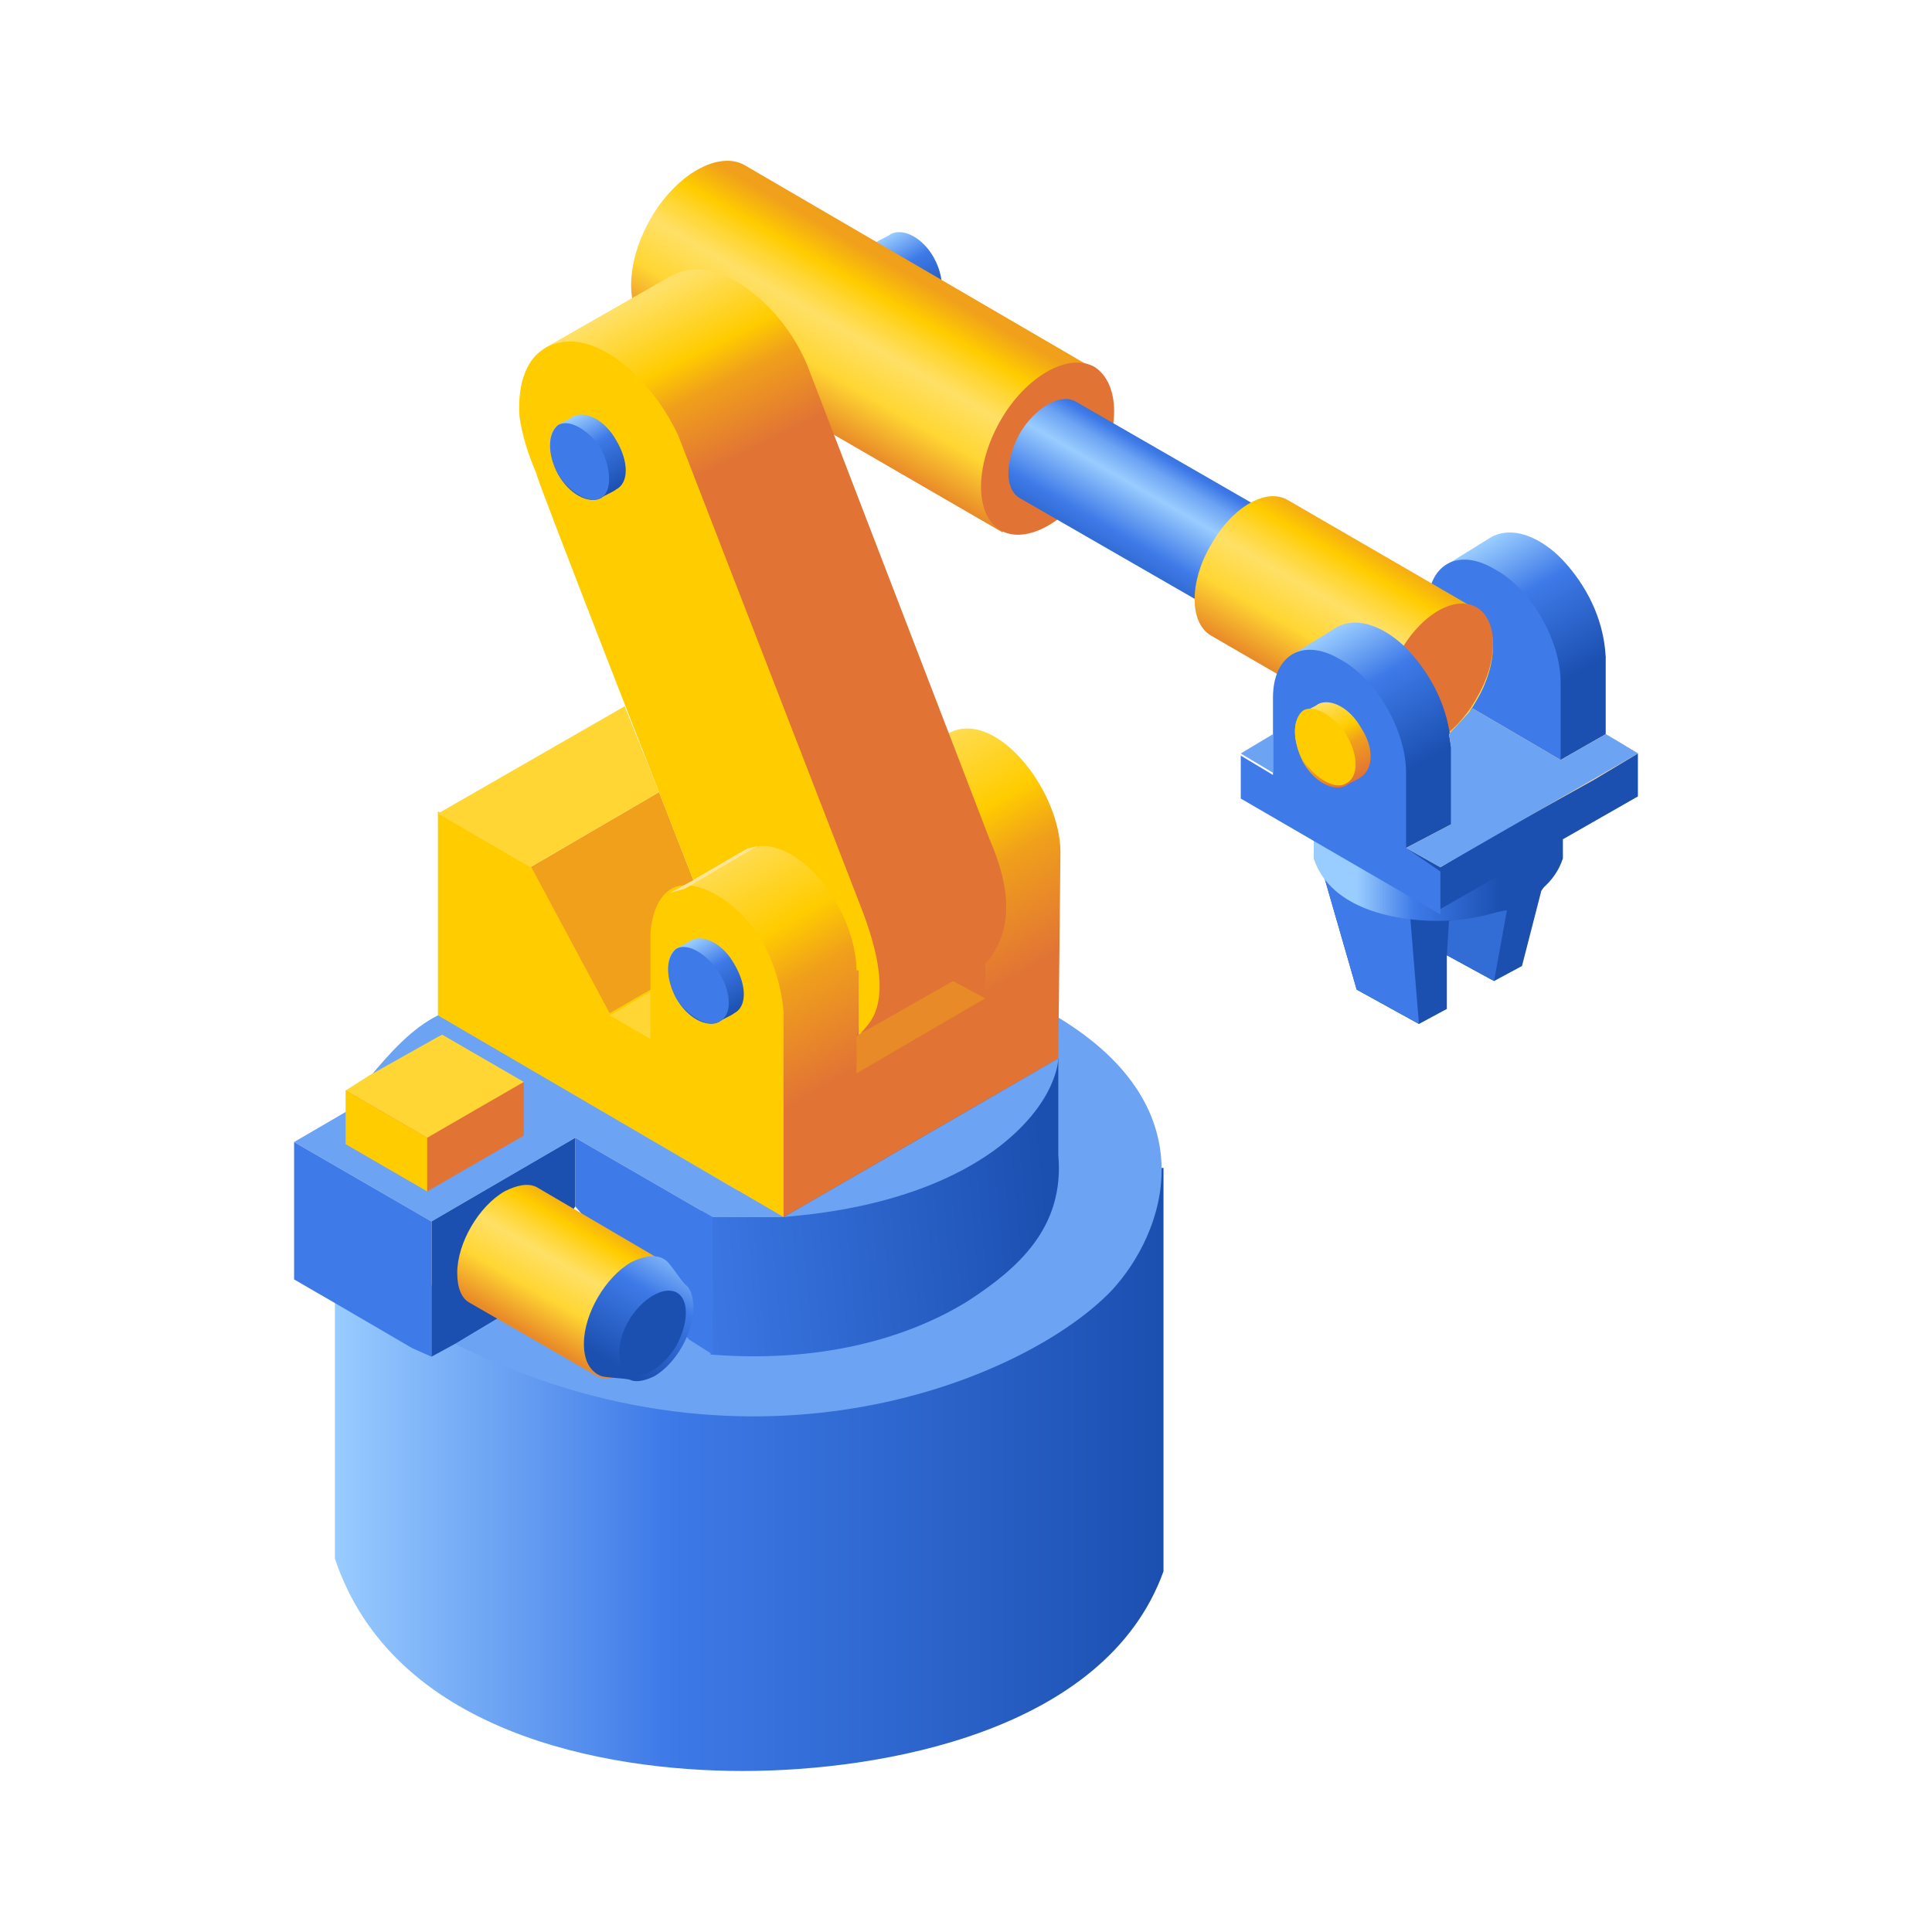 <?xml version="1.0" encoding="utf-8"?>
<!-- Generator: Adobe Illustrator 24.1.0, SVG Export Plug-In . SVG Version: 6.00 Build 0)  -->
<svg version="1.1" id="Layer_1" xmlns="http://www.w3.org/2000/svg" xmlns:xlink="http://www.w3.org/1999/xlink" x="0px" y="0px"
	 viewBox="0 0 90 90" style="enable-background:new 0 0 90 90;" xml:space="preserve">
<style type="text/css">
	.st0{fill:url(#SVGID_1_);}
	.st1{fill:url(#SVGID_2_);}
	.st2{fill:#E17435;}
	.st3{fill:url(#SVGID_3_);}
	.st4{fill:#1B50B0;}
	.st5{fill:url(#SVGID_4_);}
	.st6{fill:#3E7AE8;}
	.st7{fill:url(#SVGID_5_);}
	.st8{fill:#326CD5;}
	.st9{fill:url(#SVGID_6_);}
	.st10{fill:url(#SVGID_7_);}
	.st11{fill:url(#SVGID_8_);}
	.st12{fill:#6CA3F3;}
	.st13{fill:url(#SVGID_9_);}
	.st14{fill:#F0A01B;}
	.st15{fill:url(#SVGID_10_);}
	.st16{fill:#FFCC00;}
	.st17{fill:url(#SVGID_11_);}
	.st18{fill:url(#SVGID_12_);}
	.st19{fill:#FFE49A;}
	.st20{fill:#FFD633;}
	.st21{fill:#E98A28;}
	.st22{fill:#FFE39A;}
	.st23{fill:#FFDC95;}
	.st24{fill:url(#SVGID_13_);}
	.st25{fill:url(#SVGID_14_);}
	.st26{fill:url(#SVGID_15_);}
	.st27{fill:url(#SVGID_16_);}
</style>
<g id="robo_x5F_0">
	<linearGradient id="SVGID_1_" gradientUnits="userSpaceOnUse" x1="41.169" y1="11.075" x2="43.127" y2="14.466">
		<stop  offset="0" style="stop-color:#99CCFF"/>
		<stop  offset="0.2" style="stop-color:#6CA3F3"/>
		<stop  offset="0.4" style="stop-color:#3E7AE8"/>
		<stop  offset="0.6" style="stop-color:#326CD5"/>
		<stop  offset="0.8" style="stop-color:#275EC3"/>
		<stop  offset="1" style="stop-color:#1B50B0"/>
	</linearGradient>
	<path class="st0" d="M43.5,12c-0.5-0.9-1.4-1.4-2-1.1c-0.1,0.1-0.6,0.3-0.7,0.4c-0.5,0.3-0.5,1.3,0,2.3c0.5,0.9,1.4,1.4,2,1.1
		c0.1-0.1,0.6-0.3,0.7-0.4C44,13.9,44,12.9,43.5,12z"/>
	<linearGradient id="SVGID_2_" gradientUnits="userSpaceOnUse" x1="37.368" y1="19.417" x2="52.955" y2="-7.58">
		<stop  offset="2.863800e-04" style="stop-color:#E98A28"/>
		<stop  offset="7.580320e-02" style="stop-color:#FFD633"/>
		<stop  offset="0.144" style="stop-color:#FFE066"/>
		<stop  offset="0.182" style="stop-color:#FFD633"/>
		<stop  offset="0.214" style="stop-color:#FFCC00"/>
		<stop  offset="0.264" style="stop-color:#F0A01B"/>
		<stop  offset="0.8" style="stop-color:#E98A28"/>
		<stop  offset="1" style="stop-color:#E17435"/>
	</linearGradient>
	<path class="st1" d="M46.7,24.8l-16.4-9.5c-1.2-0.7-1.2-3,0-5.1c1.2-2.1,3.2-3.2,4.4-2.5L51,17.2"/>
	<path class="st2" d="M51,22.2c-1.2,2.1-3.2,3.2-4.4,2.5c-1.2-0.7-1.2-3,0-5.1c1.2-2.1,3.2-3.2,4.4-2.5C52.2,17.9,52.2,20.1,51,22.2
		z"/>
	<linearGradient id="SVGID_3_" gradientUnits="userSpaceOnUse" x1="52.107" y1="25.83" x2="56.273" y2="18.614">
		<stop  offset="0" style="stop-color:#326CD5"/>
		<stop  offset="0.101" style="stop-color:#3E7AE8"/>
		<stop  offset="0.241" style="stop-color:#6CA3F3"/>
		<stop  offset="0.378" style="stop-color:#99CCFF"/>
		<stop  offset="0.509" style="stop-color:#6CA3F3"/>
		<stop  offset="0.593" style="stop-color:#3E7AE8"/>
		<stop  offset="0.65" style="stop-color:#326CD5"/>
		<stop  offset="0.8" style="stop-color:#275EC3"/>
		<stop  offset="1" style="stop-color:#1B50B0"/>
	</linearGradient>
	<path class="st3" d="M56.7,28.5c0.7,0.4,1.9-0.3,2.6-1.5c0.7-1.3,0.7-2.6,0-3l-9.2-5.3c-0.7-0.4-1.9,0.3-2.6,1.5
		c-0.7,1.3-0.7,2.6,0,3L56.7,28.5z"/>
	<polygon class="st4" points="69.6,45.7 70.9,45 71.8,41.5 72.8,40 72.8,39.1 76.3,37.1 76.3,35.1 74.8,34.2 74.8,30.6 69.1,26.2 
		61.3,39.1 61.7,40.9 63.2,46.1 66.1,47.7 67.4,47 67.4,44.5 	"/>
	<linearGradient id="SVGID_4_" gradientUnits="userSpaceOnUse" x1="69.538" y1="25.038" x2="73.269" y2="31.501">
		<stop  offset="0" style="stop-color:#99CCFF"/>
		<stop  offset="0.2" style="stop-color:#6CA3F3"/>
		<stop  offset="0.4" style="stop-color:#3E7AE8"/>
		<stop  offset="0.6" style="stop-color:#326CD5"/>
		<stop  offset="0.8" style="stop-color:#275EC3"/>
		<stop  offset="1" style="stop-color:#1B50B0"/>
	</linearGradient>
	<path class="st5" d="M67.4,26.3l5.3,5.5l2.1-1.2c-0.1-1.9-1-3.4-1.9-4.4c-0.8-0.9-2.2-1.8-3.4-1.2L67.4,26.3z"/>
	<path class="st6" d="M72.7,35.4v-3.6c0-2-1.4-4.4-3.1-5.3c-1.7-1-3.1-0.2-3.1,1.8c0,1.2,0,2.3,0,3.6L72.7,35.4z"/>
	<linearGradient id="SVGID_5_" gradientUnits="userSpaceOnUse" x1="60.789" y1="32.105" x2="75.248" y2="7.06">
		<stop  offset="2.863800e-04" style="stop-color:#E98A28"/>
		<stop  offset="7.580320e-02" style="stop-color:#FFD633"/>
		<stop  offset="0.144" style="stop-color:#FFE066"/>
		<stop  offset="0.182" style="stop-color:#FFD633"/>
		<stop  offset="0.214" style="stop-color:#FFCC00"/>
		<stop  offset="0.264" style="stop-color:#F0A01B"/>
		<stop  offset="0.8" style="stop-color:#E98A28"/>
		<stop  offset="1" style="stop-color:#E17435"/>
	</linearGradient>
	<path class="st7" d="M56.4,29.6c-1-0.6-1-2.5,0-4.2c1-1.8,2.6-2.7,3.6-2.1l8.8,5.1c1,0.6,1,2.5,0,4.2c-1,1.8-2.6,2.7-3.6,2.1
		L56.4,29.6z"/>
	<path class="st2" d="M68.8,32.5c-1,1.8-2.6,2.7-3.6,2.1c-1-0.6-1-2.5,0-4.2c1-1.8,2.6-2.7,3.6-2.1C69.8,28.9,69.8,30.8,68.8,32.5z"
		/>
	<polygon class="st8" points="70.2,42.4 69.6,45.7 67.4,44.5 67.5,42.9 	"/>
	<polygon class="st6" points="65.7,42.8 66.1,47.7 63.2,46.1 61.7,40.9 	"/>
	<linearGradient id="SVGID_6_" gradientUnits="userSpaceOnUse" x1="62.326" y1="29.202" x2="66.057" y2="35.665">
		<stop  offset="0" style="stop-color:#99CCFF"/>
		<stop  offset="0.2" style="stop-color:#6CA3F3"/>
		<stop  offset="0.4" style="stop-color:#3E7AE8"/>
		<stop  offset="0.6" style="stop-color:#326CD5"/>
		<stop  offset="0.8" style="stop-color:#275EC3"/>
		<stop  offset="1" style="stop-color:#1B50B0"/>
	</linearGradient>
	<path class="st9" d="M60.2,30.5l5.3,5.5l2.1-1.2c-0.1-1.9-1-3.4-1.9-4.4c-0.8-0.9-2.2-1.8-3.4-1.2L60.2,30.5z"/>
	<linearGradient id="SVGID_7_" gradientUnits="userSpaceOnUse" x1="63.219" y1="40.995" x2="69.881" y2="40.995">
		<stop  offset="0" style="stop-color:#99CCFF"/>
		<stop  offset="0.2" style="stop-color:#6CA3F3"/>
		<stop  offset="0.4" style="stop-color:#3E7AE8"/>
		<stop  offset="0.6" style="stop-color:#326CD5"/>
		<stop  offset="0.8" style="stop-color:#275EC3"/>
		<stop  offset="1" style="stop-color:#1B50B0"/>
	</linearGradient>
	<path class="st10" d="M72.8,39.1V40c-0.7,2.2-3.9,2.9-5.8,2.9c-1.9,0-5-0.5-5.8-2.9v-0.9l5.8,3.3L72.8,39.1z"/>
	<linearGradient id="SVGID_8_" gradientUnits="userSpaceOnUse" x1="15.564" y1="68.493" x2="54.175" y2="68.493">
		<stop  offset="0" style="stop-color:#99CCFF"/>
		<stop  offset="0.2" style="stop-color:#6CA3F3"/>
		<stop  offset="0.4" style="stop-color:#3E7AE8"/>
		<stop  offset="0.6" style="stop-color:#326CD5"/>
		<stop  offset="0.8" style="stop-color:#275EC3"/>
		<stop  offset="1" style="stop-color:#1B50B0"/>
	</linearGradient>
	<path class="st11" d="M54.2,73.2c-2.7,7.5-13.2,9.3-19.6,9.3c-6.5,0-16.3-1.8-19-9.9v-12l38.6-6.2V73.2z"/>
	<path class="st12" d="M49.3,47.4c7.1,4.3,4.9,10.1,2.5,12.7c-3.9,4.1-16.6,9.5-30.6,2.5L49.3,47.4z"/>
	<linearGradient id="SVGID_9_" gradientUnits="userSpaceOnUse" x1="19.606" y1="58.319" x2="48.77" y2="55.696">
		<stop  offset="0" style="stop-color:#99CCFF"/>
		<stop  offset="0.2" style="stop-color:#6CA3F3"/>
		<stop  offset="0.4" style="stop-color:#3E7AE8"/>
		<stop  offset="0.6" style="stop-color:#326CD5"/>
		<stop  offset="0.8" style="stop-color:#275EC3"/>
		<stop  offset="1" style="stop-color:#1B50B0"/>
	</linearGradient>
	<path class="st13" d="M49.3,53.8c0.3,3.4-1.9,5.3-4.2,6.8c-2.9,1.8-7,2.9-12,2.5l0-6.4l3.3,0l12.9-7.4V53.8z"/>
	<path class="st12" d="M46.3,53.6c-3.9,2.8-9.2,3-9.8,3.1l12.8-7.4C49.3,49.3,49.3,51.4,46.3,53.6z"/>
	<polygon class="st14" points="30.3,46.2 28.4,47.3 24.7,40.4 30.7,36.9 32.3,41 	"/>
	<linearGradient id="SVGID_10_" gradientUnits="userSpaceOnUse" x1="36.899" y1="37.079" x2="43.124" y2="47.862">
		<stop  offset="0" style="stop-color:#FFE066"/>
		<stop  offset="0.2" style="stop-color:#FFD633"/>
		<stop  offset="0.4" style="stop-color:#FFCC00"/>
		<stop  offset="0.6" style="stop-color:#F0A01B"/>
		<stop  offset="0.8" style="stop-color:#E98A28"/>
		<stop  offset="1" style="stop-color:#E17435"/>
	</linearGradient>
	<path class="st15" d="M36.5,56.7l12.8-7.4l0.1-9.6c0-2.8-2.9-6.6-5.1-5.6l-13,7.5L36.5,56.7z"/>
	<path class="st16" d="M36.5,47.2v9.5l-16-9.3l-0.1,0v-0.1v-9.5l4.3,2.5l3.7,6.9l1.9-1.1v-2.6c0,0,0.1-3.5,3.1-1.8
		C36.4,43.5,36.5,47.2,36.5,47.2z"/>
	<path class="st12" d="M20.4,47.3l16.1,9.4l-3.3,0L26.8,53l-6.7,3.9l-6.4-3.7l2.4-1.4l1.1-1.6C18.2,49,19.2,47.9,20.4,47.3z"/>
	<g>
		<linearGradient id="SVGID_11_" gradientUnits="userSpaceOnUse" x1="31.927" y1="44.003" x2="33.885" y2="47.394">
			<stop  offset="0" style="stop-color:#99CCFF"/>
			<stop  offset="0.2" style="stop-color:#6CA3F3"/>
			<stop  offset="0.4" style="stop-color:#3E7AE8"/>
			<stop  offset="0.6" style="stop-color:#326CD5"/>
			<stop  offset="0.8" style="stop-color:#275EC3"/>
			<stop  offset="1" style="stop-color:#1B50B0"/>
		</linearGradient>
		<path class="st17" d="M34.2,44.9c-0.5-0.9-1.4-1.4-2-1.1c-0.1,0.1-0.6,0.3-0.7,0.4c-0.5,0.3-0.5,1.3,0,2.3c0.5,0.9,1.4,1.4,2,1.1
			c0.1-0.1,0.6-0.3,0.7-0.4C34.8,46.9,34.8,45.9,34.2,44.9z"/>
		<path class="st6" d="M33.5,47.6c-0.5,0.3-1.4-0.2-2-1.1c-0.5-0.9-0.5-1.9,0-2.3c0.5-0.3,1.4,0.2,2,1.1
			C34.1,46.3,34.1,47.3,33.5,47.6z"/>
	</g>
	<linearGradient id="SVGID_12_" gradientUnits="userSpaceOnUse" x1="29.436" y1="14.152" x2="33.295" y2="21.808">
		<stop  offset="0" style="stop-color:#FFE066"/>
		<stop  offset="0.2" style="stop-color:#FFD633"/>
		<stop  offset="0.4" style="stop-color:#FFCC00"/>
		<stop  offset="0.6" style="stop-color:#F0A01B"/>
		<stop  offset="0.8" style="stop-color:#E98A28"/>
		<stop  offset="1" style="stop-color:#E17435"/>
	</linearGradient>
	<path class="st18" d="M31,13l-5.6,3.2l10,22.1l3.6,2.2l1.6,4.8l-0.7,3l6.1-3.5c1.2-1.5,1.1-3.4,0.1-5.7L37.6,17
		c-0.8-1.9-2.2-3.3-3.5-4C33.1,12.5,32.1,12.3,31,13z"/>
	<path class="st16" d="M39.9,45.2c0-0.2,0-2-1.5-4c-2.1-2.6-3.7-1.6-3.7-1.6L32.3,41c0,0-7.4-18.9-7.3-18.9
		c-0.1-0.3-0.6-1.3-0.8-2.7c-0.1-1.5,0.3-3,1.7-3.4c2.1-0.6,4.6,1.9,5.7,4.3c0,0,8.6,22.2,8.6,22.2c1.8,4.8-0.1,5.3-0.1,5.7l-0.1,0
		V45.2z"/>
	<polygon class="st19" points="34.7,39.6 35.3,39.4 31.9,41.4 31.2,41.6 32.3,41 	"/>
	<polygon class="st20" points="24.7,40.4 20.4,37.9 29.1,32.9 30.7,36.9 	"/>
	<polygon class="st20" points="30.3,48.4 28.4,47.3 30.3,46.2 	"/>
	<polygon class="st6" points="33.2,56.7 33.2,63.1 32.1,62.4 26.8,56.2 26.8,53 	"/>
	<polygon class="st4" points="26.8,53 26.8,56.2 23.2,61.4 21.2,62.6 20.1,63.2 20.1,56.9 	"/>
	<polygon class="st6" points="20.1,56.9 20.1,63.2 19.2,62.8 16.8,61.4 15.6,60.7 13.7,59.6 13.7,53.2 	"/>
	<polygon class="st21" points="45.9,46.5 39.9,50 39.9,48.3 40,48.2 44.4,45.7 	"/>
	<polygon class="st2" points="45.9,46.5 44.4,45.7 45.9,44.8 	"/>
	<polygon class="st22" points="32,12.6 32,12.6 32,12.6 	"/>
	<polygon class="st23" points="67.5,34.2 67.7,34 68.3,33.3 68.6,33 72.7,35.4 74.3,36.3 69.1,39.2 67.6,38.4 67.6,34.8 	"/>
	<polygon class="st23" points="67.6,38.4 69.1,39.2 67.1,40.4 65.5,39.5 	"/>
	<path class="st6" d="M65.5,39.5V36c0-2-1.4-4.4-3.1-5.3c-1.7-1-3.1-0.2-3.1,1.8c0,1.2,0,2.3,0,3.6l-1.5-0.9v2
		c3.1,1.8,6.2,3.6,9.3,5.4v-2L65.5,39.5z"/>
	<polygon class="st23" points="72.7,35.4 74.8,34.2 76.3,35.1 74.3,36.3 	"/>
	<polygon class="st12" points="57.8,35.1 59.3,34.2 59.3,36 	"/>
	<polygon class="st2" points="24.4,52.9 19.9,55.5 16.1,50.8 24.4,50.4 	"/>
	<polygon class="st16" points="19.9,55.5 16.1,53.3 16.1,51.8 16.1,50.8 19.9,53 	"/>
	<polygon class="st20" points="19.9,53 16.1,50.8 17.2,50.1 20.4,48.3 20.6,48.2 24.4,50.4 	"/>
	<g>
		<linearGradient id="SVGID_13_" gradientUnits="userSpaceOnUse" x1="26.4" y1="19.602" x2="28.357" y2="22.993">
			<stop  offset="0" style="stop-color:#99CCFF"/>
			<stop  offset="0.2" style="stop-color:#6CA3F3"/>
			<stop  offset="0.4" style="stop-color:#3E7AE8"/>
			<stop  offset="0.6" style="stop-color:#326CD5"/>
			<stop  offset="0.8" style="stop-color:#275EC3"/>
			<stop  offset="1" style="stop-color:#1B50B0"/>
		</linearGradient>
		<path class="st24" d="M28.7,20.5c-0.5-0.9-1.4-1.4-2-1.1c-0.1,0.1-0.6,0.3-0.7,0.4c-0.5,0.3-0.5,1.3,0,2.3c0.5,0.9,1.4,1.4,2,1.1
			c0.1-0.1,0.6-0.3,0.7-0.4C29.3,22.5,29.3,21.5,28.7,20.5z"/>
		<path class="st6" d="M28,23.2c-0.5,0.3-1.4-0.2-2-1.1c-0.5-0.9-0.5-1.9,0-2.3c0.5-0.3,1.4,0.2,2,1.1C28.5,21.9,28.5,22.9,28,23.2z
			"/>
	</g>
	<linearGradient id="SVGID_14_" gradientUnits="userSpaceOnUse" x1="61.135" y1="32.943" x2="63.092" y2="36.333">
		<stop  offset="0" style="stop-color:#FFE066"/>
		<stop  offset="0.2" style="stop-color:#FFD633"/>
		<stop  offset="0.4" style="stop-color:#FFCC00"/>
		<stop  offset="0.6" style="stop-color:#F0A01B"/>
		<stop  offset="0.8" style="stop-color:#E98A28"/>
		<stop  offset="1" style="stop-color:#E17435"/>
	</linearGradient>
	<path class="st25" d="M63.4,33.9c-0.5-0.9-1.4-1.4-2-1.1c-0.1,0.1-0.6,0.3-0.7,0.4c-0.5,0.3-0.5,1.3,0,2.3c0.5,0.9,1.4,1.4,2,1.1
		c0.1-0.1,0.6-0.3,0.7-0.4C64,35.8,64,34.8,63.4,33.9z"/>
	<path class="st16" d="M62.7,36.5c-0.5,0.3-1.4-0.2-2-1.1c-0.5-0.9-0.5-1.9,0-2.3c0.5-0.3,1.4,0.2,2,1.1
		C63.3,35.2,63.3,36.2,62.7,36.5z"/>
	<linearGradient id="SVGID_15_" gradientUnits="userSpaceOnUse" x1="24.901" y1="62.299" x2="37.411" y2="40.63">
		<stop  offset="2.863800e-04" style="stop-color:#E98A28"/>
		<stop  offset="7.580320e-02" style="stop-color:#FFD633"/>
		<stop  offset="0.144" style="stop-color:#FFE066"/>
		<stop  offset="0.182" style="stop-color:#FFD633"/>
		<stop  offset="0.214" style="stop-color:#FFCC00"/>
		<stop  offset="0.264" style="stop-color:#F0A01B"/>
		<stop  offset="0.8" style="stop-color:#E98A28"/>
		<stop  offset="1" style="stop-color:#E17435"/>
	</linearGradient>
	<path class="st26" d="M21.9,60.7c-0.4-0.2-0.6-0.7-0.6-1.4c0-1.4,1-3.1,2.2-3.8c0.6-0.3,1.1-0.4,1.5-0.2l5.8,3.4
		c0.4,0.2,0.7,0.7,0.7,1.4c0,1.4-1,3.1-2.2,3.8c-0.6,0.3-1.1,0.4-1.5,0.2L21.9,60.7z"/>
	<linearGradient id="SVGID_16_" gradientUnits="userSpaceOnUse" x1="28.595" y1="63.561" x2="31.736" y2="58.12">
		<stop  offset="0" style="stop-color:#1B50B0"/>
		<stop  offset="0.2" style="stop-color:#275EC3"/>
		<stop  offset="0.4" style="stop-color:#326CD5"/>
		<stop  offset="0.6" style="stop-color:#3E7AE8"/>
		<stop  offset="0.8" style="stop-color:#6CA3F3"/>
		<stop  offset="1" style="stop-color:#99CCFF"/>
	</linearGradient>
	<path class="st27" d="M31,58.7c-0.4-0.3-1-0.2-1.6,0.1c-1.2,0.7-2.2,2.4-2.2,3.8c0,0.8,0.3,1.3,0.8,1.5c0.3,0.1,1.3,0.1,1.4,0.2
		c0.3,0.1,0.7,0,1.1-0.2c1-0.6,1.8-2,1.8-3.2c0-0.4-0.1-0.8-0.3-1C31.8,59.8,31.2,58.8,31,58.7z"/>
	<path class="st4" d="M31.5,62.7c-0.6,1-1.6,1.6-2.2,1.3c-0.6-0.3-0.6-1.5,0-2.5c0.6-1,1.6-1.6,2.2-1.3
		C32.1,60.5,32.1,61.6,31.5,62.7z"/>
	<polyline class="st12" points="76.3,35.1 67.1,40.4 65.5,39.5 67.6,38.4 67.6,34.8 67.5,34.2 68.6,33 72.7,35.4 74.8,34.2 	"/>
</g>
</svg>
